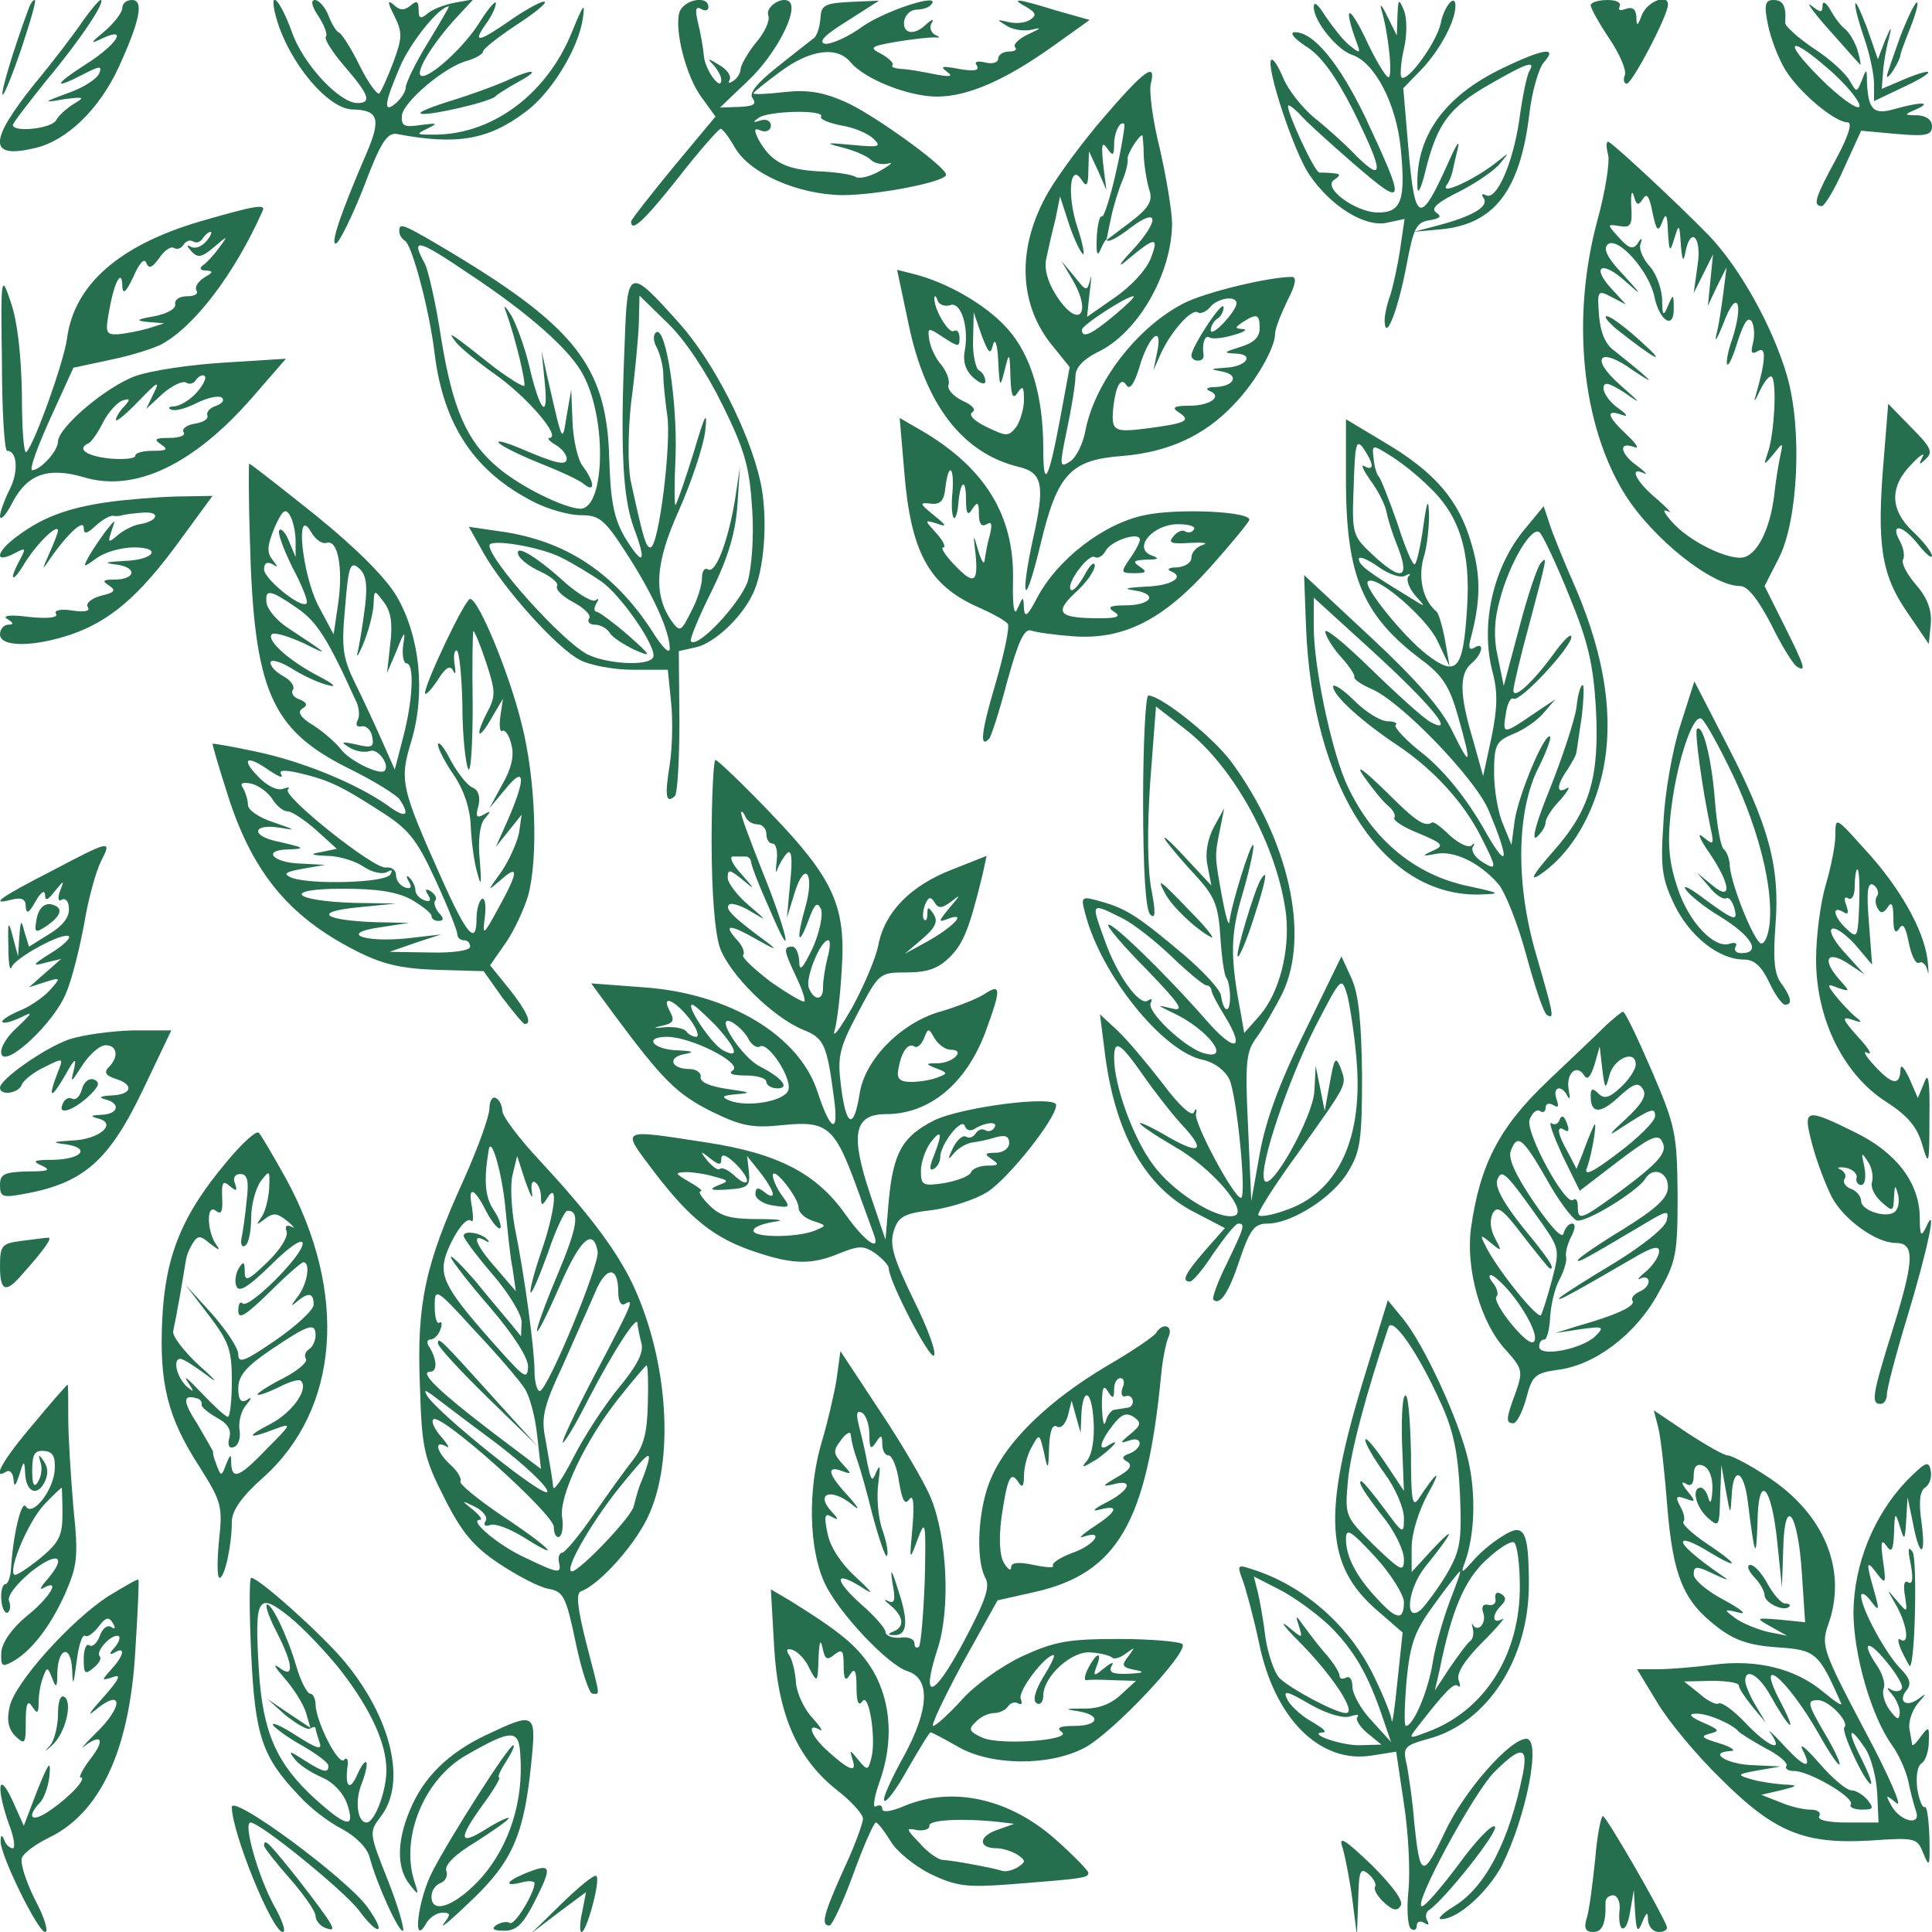 <?xml version="1.0" encoding="UTF-8"?>
<svg xmlns="http://www.w3.org/2000/svg" version="1.0" width="300pt" height="300pt" viewBox="0 0 300 300" preserveAspectRatio="xMidYMid meet">
  <g transform="translate(0,300) scale(0.1,-0.1)" fill="#256f4f" stroke="none">
    <path d="M45 2988 c-25 -67 -44 -132 -41 -135 2 -2 15 30 29 71 14 42 24 76 21 76 -3 0 -7 -6 -9 -12z"></path>
    <path d="M129 2968 c-12 -18 -46 -63 -76 -99 -71 -89 -71 -116 1 -99 49 11 100 60 130 125 33 72 40 105 21 105 -8 0 -15 -5 -15 -12 0 -7 -12 -23 -27 -36 -23 -19 -24 -21 -5 -12 42 20 24 -9 -25 -40 -50 -32 -51 -40 -3 -15 25 13 29 13 24 1 -3 -8 -24 -22 -47 -30 -41 -15 -41 -16 -7 -10 31 4 32 3 15 -7 -11 -7 -24 -18 -28 -26 -8 -13 -67 -19 -67 -7 0 3 24 34 52 69 52 62 94 125 84 125 -2 0 -15 -15 -27 -32z"></path>
    <path d="M429 2972 c20 -70 81 -142 119 -142 39 -1 44 -14 22 -66 -41 -95 -58 -145 -48 -142 5 2 25 42 43 88 26 69 36 84 51 82 94 -18 143 -9 201 35 39 29 81 97 88 144 4 27 1 23 -17 -21 -40 -99 -128 -162 -220 -159 -22 0 -22 1 -3 10 16 8 14 8 -11 5 -26 -4 -31 -2 -30 14 1 21 68 78 103 86 12 4 23 10 23 14 0 4 23 22 50 40 28 18 49 35 46 37 -2 3 -25 -9 -50 -26 -53 -37 -63 -39 -42 -9 9 12 16 27 16 33 0 5 -10 -6 -23 -26 -24 -41 -84 -95 -94 -86 -7 8 21 52 56 90 l26 28 -28 -5 c-16 -3 -35 -10 -43 -17 -11 -9 -14 -8 -14 6 0 13 -3 15 -13 6 -10 -8 -17 -7 -26 2 -10 8 -9 3 1 -17 13 -26 13 -34 -1 -72 -9 -24 -19 -46 -22 -49 -3 -3 -17 16 -30 42 -13 27 -28 50 -32 52 -5 2 -12 14 -17 27 -5 13 -15 24 -21 24 -7 0 -5 -10 6 -26 9 -14 14 -28 11 -31 -3 -3 10 -24 29 -46 38 -44 43 -57 20 -57 -28 0 -85 61 -102 111 -19 52 -37 69 -24 21z m235 -39 c-19 -31 -34 -62 -34 -69 0 -6 -7 -17 -15 -24 -20 -17 -19 -2 6 56 16 38 61 94 76 94 1 0 -14 -26 -33 -57z"></path>
    <path d="M1055 2981 c-8 -27 10 -100 35 -133 l21 -29 -65 -78 c-36 -44 -66 -82 -66 -85 0 -18 21 2 74 69 32 41 62 75 65 75 3 0 13 -13 22 -29 23 -40 97 -73 167 -74 55 0 163 21 161 32 -1 13 -115 95 -157 113 -34 15 -58 19 -94 15 -26 -3 -48 -4 -48 -2 0 2 19 17 42 34 46 34 88 40 109 14 22 -26 90 -53 134 -53 48 0 107 26 181 79 l56 40 -53 15 c-61 19 -71 19 -45 5 15 -9 16 -13 5 -20 -8 -5 -23 -6 -34 -3 -18 4 -18 4 -2 -6 9 -6 27 -9 40 -6 15 4 14 2 -6 -7 -15 -7 -24 -16 -21 -20 4 -4 0 -7 -9 -7 -9 0 -17 -5 -17 -11 0 -6 -9 -9 -20 -6 -13 3 -18 1 -13 -5 4 -8 -5 -9 -28 -5 -26 5 -30 4 -19 -4 11 -8 6 -9 -20 -4 -19 4 -43 8 -52 8 -9 1 -15 3 -12 6 2 3 -5 10 -17 17 -20 10 -18 12 22 19 24 4 51 7 59 7 10 -1 11 0 2 4 -6 3 -9 11 -6 17 5 8 2 8 -7 0 -19 -19 -38 -16 -35 5 2 9 10 17 19 17 8 0 19 3 22 7 21 21 -67 -7 -104 -32 -23 -17 -50 -29 -60 -28 -11 3 0 14 34 35 l50 32 -45 -2 c-39 -2 -45 -5 -46 -25 -1 -13 -5 -27 -10 -31 -5 -4 -31 -24 -57 -45 -33 -26 -45 -42 -38 -49 6 -9 1 -12 -21 -13 l-30 -1 45 43 c41 39 77 107 63 121 -10 10 -38 -7 -33 -21 3 -7 -5 -26 -19 -42 -13 -16 -23 -34 -24 -41 0 -6 -5 -15 -12 -19 -6 -4 -8 -3 -5 2 3 6 -4 16 -16 23 -18 11 -20 11 -9 0 6 -7 12 -17 12 -23 0 -19 -25 15 -27 37 -1 12 -5 35 -9 51 -5 21 -4 27 5 22 6 -4 11 -2 11 3 0 19 -38 12 -45 -8z m220 -162 c-3 -4 12 -10 32 -14 20 -3 42 -13 50 -21 12 -12 8 -13 -34 -9 -41 4 -43 3 -15 -4 19 -5 38 -13 44 -19 6 -6 18 -8 27 -6 9 3 4 -2 -12 -11 -15 -9 -32 -13 -38 -10 -5 4 -32 8 -59 9 -51 3 -73 15 -92 49 -8 16 -7 19 4 14 8 -3 15 1 15 8 0 7 -7 11 -16 8 -12 -4 -13 -3 -3 4 15 11 103 13 97 2z"></path>
    <path d="M2040 2989 c0 -22 36 -66 59 -74 35 -11 69 -75 76 -145 8 -81 1 -100 -35 -100 -35 0 -88 39 -68 51 10 7 10 9 -2 10 -8 1 -18 1 -21 1 -7 -1 -49 90 -49 103 0 4 8 -2 18 -12 9 -11 48 -46 86 -79 79 -68 80 -63 16 74 -40 83 -80 132 -109 132 -9 0 -3 -9 17 -22 23 -14 46 -46 73 -99 47 -95 49 -114 6 -72 -17 18 -47 45 -66 60 -18 15 -40 42 -48 61 -8 19 -16 32 -19 29 -9 -9 35 -143 59 -178 33 -49 86 -82 120 -75 l28 6 -7 -48 c-4 -26 -11 -57 -15 -70 -5 -13 -9 -31 -9 -40 1 -35 21 17 34 86 11 58 15 67 36 70 17 3 19 6 10 12 -9 6 2 16 37 33 27 14 56 34 63 44 14 17 14 17 -5 2 -32 -26 -89 -53 -79 -37 5 7 9 18 10 24 1 6 5 22 8 35 3 13 -3 4 -14 -21 -45 -101 -53 -98 -63 19 l-8 94 30 31 c27 29 51 73 51 97 0 20 -18 -1 -23 -28 -7 -30 -52 -92 -61 -83 -2 3 -1 23 4 44 5 21 5 48 0 60 -8 19 -9 18 -10 -9 l-1 -30 -15 30 c-8 17 -12 21 -9 10 11 -36 18 -105 11 -105 -4 0 -21 28 -37 63 -26 53 -33 47 -12 -10 6 -16 5 -17 -12 -3 -10 8 -26 29 -37 45 -11 18 -18 24 -18 14z"></path>
    <path d="M2470 2992 c0 -5 13 -28 29 -52 16 -24 27 -49 24 -57 -3 -7 -1 -13 3 -13 9 1 65 108 64 123 0 17 -31 5 -40 -15 -7 -19 -9 -20 -9 -4 -1 12 -6 16 -17 12 -8 -3 -12 -2 -9 4 3 6 -5 10 -19 10 -14 0 -26 -4 -26 -8z"></path>
    <path d="M2745 2963 c4 -21 16 -53 27 -71 21 -35 77 -82 97 -82 8 0 1 -22 -18 -57 -32 -59 -37 -73 -22 -73 4 0 20 26 34 58 l27 59 55 -5 c46 -4 55 -2 55 12 0 10 -9 16 -22 17 -22 0 -22 1 -3 9 27 12 7 12 -32 1 -34 -10 -42 -2 -44 42 0 21 -1 21 -8 2 -8 -19 -8 -19 -19 0 -6 11 -31 34 -56 50 -25 17 -45 35 -44 40 2 25 -3 35 -18 35 -13 0 -15 -7 -9 -37z m102 -77 c26 -24 44 -48 40 -52 -4 -4 -31 15 -60 44 -63 63 -48 69 20 8z"></path>
    <path d="M2839 2955 c25 -28 46 -52 49 -55 2 -3 1 6 -3 20 -4 14 -13 29 -20 35 -7 5 -17 19 -23 30 -7 12 -12 14 -12 6 0 -11 -3 -11 -17 0 -10 8 2 -9 26 -36z"></path>
    <path d="M2881 2994 c-1 -6 6 -31 14 -54 8 -23 15 -55 15 -70 l0 -27 44 21 c52 24 54 34 3 13 l-35 -15 2 26 c1 15 5 38 9 52 5 21 4 20 -6 -3 l-11 -29 -17 49 c-10 26 -18 43 -18 37z"></path>
    <path d="M2951 2944 c-11 -31 -21 -59 -21 -62 1 -8 21 25 21 33 0 2 7 21 15 41 8 20 13 38 11 40 -2 3 -14 -21 -26 -52z"></path>
    <path d="M2333 2894 c-90 -43 -135 -106 -132 -184 0 -14 6 -3 13 27 18 71 36 96 99 132 57 33 72 38 62 21 -4 -6 -11 -40 -16 -77 -10 -68 -36 -126 -52 -116 -6 3 -7 1 -3 -5 8 -13 -18 -28 -71 -42 l-38 -10 43 4 c83 8 123 61 137 181 4 33 14 68 22 78 23 25 0 22 -64 -9z"></path>
    <path d="M785 2874 c-16 -7 -54 -21 -83 -30 -30 -9 -52 -18 -49 -20 5 -6 111 18 117 27 3 3 19 13 35 22 37 20 22 21 -20 1z"></path>
    <path d="M1715 2819 c-33 -38 -72 -91 -87 -117 -50 -86 -47 -176 8 -241 l25 -31 -15 -81 c-18 -96 -26 -110 -26 -46 0 82 -19 146 -56 187 -33 37 -94 72 -147 85 l-24 6 18 -85 c26 -125 84 -200 171 -221 37 -9 41 -28 22 -112 -9 -41 -14 -76 -11 -79 3 -3 13 30 23 72 26 108 46 130 127 136 72 6 128 32 173 80 34 35 64 88 64 110 0 8 9 30 19 51 13 25 15 37 7 37 -36 0 -135 -24 -168 -41 -72 -37 -139 -123 -153 -200 -4 -19 -14 -40 -24 -46 -16 -10 -16 -7 -4 51 7 33 13 70 13 82 0 13 12 26 34 37 62 29 115 120 116 199 0 20 -9 73 -19 117 -11 44 -17 89 -14 101 9 35 -10 21 -72 -51z m18 -86 c-9 -40 -19 -71 -22 -69 -3 2 -7 -12 -8 -33 -1 -27 1 -31 7 -16 5 11 9 16 9 12 1 -4 17 4 36 19 45 34 46 12 3 -35 -21 -22 -23 -28 -8 -15 44 37 50 37 37 3 -7 -18 -31 -44 -56 -61 l-43 -30 4 38 c3 22 3 30 1 20 -5 -19 -6 -19 -25 5 l-20 24 16 -27 c34 -57 10 -81 -25 -25 -13 21 -18 41 -14 57 3 14 9 41 14 60 l7 35 13 -40 c7 -22 17 -44 22 -49 4 -5 1 14 -8 41 -17 52 -11 102 7 73 7 -11 10 -8 10 15 l1 30 14 -30 13 -30 -5 40 c-3 30 -2 36 6 25 9 -13 11 -12 11 6 0 19 10 38 16 31 1 -1 -4 -35 -13 -74z m43 25 c1 -18 5 -42 9 -54 5 -16 -1 -27 -30 -49 l-37 -28 7 34 c4 19 12 45 18 59 6 14 9 29 8 34 -1 6 17 36 23 36 0 0 2 -15 2 -32z m-301 -232 c17 7 30 -34 23 -71 -3 -16 1 -30 13 -41 11 -10 19 -12 19 -6 0 6 -4 14 -10 17 -5 3 -10 25 -9 48 l1 42 12 -35 c11 -29 14 -32 18 -15 3 11 7 0 8 -25 2 -42 3 -43 10 -15 7 29 8 29 9 -10 1 -30 4 -36 11 -25 8 12 10 10 10 -11 0 -14 -6 -33 -12 -42 -12 -15 -15 -15 -46 0 -19 9 -29 19 -22 23 6 4 0 11 -16 18 -14 7 -24 18 -21 25 2 6 -3 20 -11 30 -9 10 -17 27 -19 39 -3 20 -2 20 22 4 23 -15 25 -15 25 -1 0 9 -4 14 -9 11 -8 -5 -32 36 -30 52 0 4 3 2 5 -5 3 -7 12 -9 19 -7z m255 -16 c-36 -30 -50 -36 -50 -22 0 7 69 52 80 52 3 -1 -11 -14 -30 -30z m190 19 c0 -12 -39 -54 -40 -42 0 6 5 15 10 18 6 3 10 12 10 18 -1 13 -50 -62 -50 -75 0 -5 5 -8 10 -8 6 0 9 3 9 8 -3 18 2 33 9 28 5 -3 22 -1 38 4 16 4 22 9 14 9 -13 1 -13 2 0 11 22 14 26 12 26 -10 0 -14 -10 -23 -31 -29 -25 -8 -26 -9 -7 -10 32 -1 17 -21 -16 -22 -24 -2 -24 -2 -4 -6 27 -5 19 -23 -11 -24 -12 0 -16 -3 -9 -6 21 -8 2 -23 -31 -23 -24 0 -28 -3 -17 -10 20 -13 13 -17 -47 -25 -55 -7 -58 -5 -54 35 4 32 12 45 20 32 5 -8 12 1 20 27 14 49 37 69 28 25 l-6 -29 12 27 c16 34 47 69 57 63 4 -3 13 1 19 8 11 14 41 19 41 6z"></path>
    <path d="M2497 2760 c3 -11 -4 -56 -16 -100 -42 -153 -25 -321 43 -429 44 -69 135 -141 178 -141 12 0 28 -21 48 -59 16 -33 34 -62 40 -66 16 -10 12 1 -20 65 l-30 60 22 43 c30 58 37 200 13 283 -22 76 -73 168 -122 219 -53 54 -151 145 -156 145 -3 0 -3 -9 0 -20z m54 -69 c6 10 10 5 15 -21 6 -29 9 -31 15 -15 6 16 8 12 9 -15 2 -32 3 -33 10 -10 7 23 8 23 10 -10 2 -25 4 -28 7 -12 8 42 26 24 19 -20 l-6 -43 15 30 15 30 -4 -40 -4 -40 14 30 15 30 -5 -40 c-3 -22 -7 -51 -11 -65 -3 -14 2 -5 12 20 20 53 31 30 13 -26 -7 -19 -10 -37 -8 -40 3 -2 10 15 17 38 9 27 15 37 21 29 4 -7 5 -22 2 -34 -4 -15 -2 -18 8 -12 13 8 12 -15 -4 -70 -4 -11 0 -7 7 9 8 16 16 25 19 20 7 -13 3 -85 -6 -114 -8 -24 -8 -24 8 -5 15 19 15 19 10 -5 -3 -14 -7 -40 -9 -59 -6 -49 -24 -89 -46 -96 -22 -7 -87 24 -114 56 -12 14 -14 19 -5 15 8 -5 0 4 -17 19 -32 26 -45 52 -20 40 6 -3 2 2 -10 11 -27 19 -31 39 -6 30 9 -4 5 4 -10 18 -31 29 -35 41 -9 32 11 -4 9 0 -5 10 -13 9 -23 23 -23 31 0 11 8 9 33 -7 27 -19 26 -17 -7 12 -49 43 -32 61 21 22 26 -17 30 -19 13 -4 -14 12 -34 28 -44 36 -13 9 -21 28 -23 54 -3 39 -2 40 19 29 l23 -12 -23 25 c-32 35 -14 44 22 11 27 -24 27 -23 -3 10 -24 25 -32 40 -25 47 15 15 65 -41 73 -81 8 -38 31 -52 30 -17 0 22 -1 22 -9 3 -7 -17 -9 -16 -9 11 -1 16 -9 39 -19 50 -10 11 -17 26 -15 34 4 11 2 12 -4 2 -7 -10 -14 -8 -29 9 -19 21 -19 21 1 18 17 -3 20 1 18 31 -1 19 1 26 4 16 4 -15 7 -16 14 -5z"></path>
    <path d="M2510 2489 c58 -46 82 -59 40 -21 -25 23 -49 41 -55 41 -5 0 1 -8 15 -20z"></path>
    <path d="M310 2656 c-125 -37 -195 -98 -206 -182 -5 -36 -49 -160 -63 -176 -4 -4 -7 36 -7 90 -1 60 -7 114 -17 142 -15 45 -16 44 -14 -92 0 -76 4 -138 8 -138 16 0 18 -33 4 -60 -8 -16 -15 -35 -15 -42 1 -7 10 3 20 23 23 43 55 54 110 38 79 -24 170 19 261 123 l53 61 -95 -6 c-51 -3 -114 -12 -139 -21 -46 -17 -120 -80 -120 -102 0 -14 -27 -44 -40 -44 -5 0 8 36 28 80 l36 79 56 12 c30 6 66 17 80 24 51 27 114 109 158 208 5 11 -15 7 -98 -17z m10 -31 c-7 -8 -17 -12 -24 -8 -7 4 -6 1 1 -7 10 -11 16 -10 35 6 22 19 23 19 8 -1 -8 -11 -19 -23 -25 -27 -6 -5 -4 -8 5 -8 12 -1 11 -3 -3 -11 -9 -6 -15 -14 -12 -20 4 -5 -3 -9 -14 -9 -12 0 -20 -5 -19 -12 2 -7 -12 -15 -32 -19 -29 -5 -30 -7 -10 -9 l25 -2 -25 -8 c-14 -4 -35 -8 -46 -9 -20 -1 -21 2 -14 39 8 45 20 64 20 34 1 -12 6 -7 17 16 9 21 17 30 20 22 4 -10 9 -8 20 7 8 12 18 19 23 16 5 -3 11 -1 15 5 4 6 10 8 15 5 5 -3 11 -1 15 5 3 5 9 10 12 10 3 0 0 -7 -7 -15z m-15 -235 c-10 -11 -25 -20 -34 -21 -9 0 -11 -3 -5 -5 6 -3 23 2 39 10 16 8 33 12 39 9 5 -4 2 -9 -8 -13 -10 -3 -16 -10 -14 -15 2 -6 -7 -11 -20 -13 -12 -2 -20 -8 -17 -13 4 -5 -6 -9 -22 -9 -22 0 -25 -2 -13 -10 12 -8 9 -10 -12 -10 -16 0 -28 -3 -28 -8 0 -4 -18 -6 -40 -4 -36 4 -52 15 -32 24 4 2 14 16 22 32 8 16 22 31 30 34 12 4 13 2 3 -9 -7 -7 -13 -17 -13 -21 0 -4 16 9 36 30 28 29 33 32 23 12 l-12 -25 26 24 c14 12 30 20 36 17 5 -4 13 -1 16 5 4 5 10 8 13 5 3 -3 -3 -15 -13 -26z"></path>
    <path d="M620 2641 c0 -6 4 -12 9 -15 11 -7 38 -108 46 -176 14 -111 62 -183 155 -230 22 -11 54 -20 72 -20 29 0 37 -7 70 -58 41 -63 68 -122 68 -149 0 -10 -12 2 -28 28 -59 90 -134 140 -236 154 l-48 7 23 -41 c31 -55 114 -148 150 -166 15 -8 52 -15 82 -15 l54 0 5 -50 c3 -27 2 -71 -2 -97 -8 -49 -6 -62 8 -49 4 4 7 57 7 117 l-1 108 27 6 c27 6 69 44 87 81 19 36 25 119 13 175 -17 78 -73 188 -127 248 -78 87 -80 86 -84 -32 -7 -164 -3 -239 14 -286 21 -56 15 -62 -14 -15 -17 30 -22 56 -24 123 -4 144 -54 206 -264 330 -58 34 -62 35 -62 22z m111 -68 c92 -61 156 -118 175 -156 37 -70 33 -207 -5 -207 -25 1 -93 34 -129 65 -47 40 -69 89 -87 200 -8 53 -20 105 -25 115 -23 42 -13 40 71 -17z m391 -202 c35 -71 42 -97 46 -162 3 -44 -1 -91 -7 -112 -12 -34 -77 -104 -88 -93 -3 2 12 38 32 78 26 53 37 91 40 133 l4 60 -8 -53 c-11 -64 -30 -114 -42 -106 -5 3 -9 -3 -9 -14 0 -10 -7 -34 -17 -52 -15 -30 -17 -32 -29 -16 -30 42 -27 91 10 173 19 43 38 99 41 123 4 35 0 28 -18 -33 -13 -42 -26 -79 -28 -81 -2 -3 -2 32 0 76 3 83 -15 202 -30 192 -5 -3 -5 -14 1 -24 5 -10 10 -29 10 -42 0 -13 3 -41 6 -62 7 -43 -13 -206 -26 -206 -7 0 -11 13 -31 105 -4 23 -4 74 1 120 6 44 11 99 12 123 l1 43 44 -43 c27 -26 60 -76 85 -127z m-250 -237 c18 -9 46 -26 62 -37 32 -23 88 -105 80 -118 -8 -14 -72 -10 -102 5 -40 21 -152 146 -152 169 0 11 79 -2 112 -19z"></path>
    <path d="M786 2515 c15 -42 31 -110 28 -114 -2 -2 -23 11 -47 29 -67 53 -74 58 -60 40 6 -9 37 -34 67 -55 50 -37 98 -95 79 -95 -4 0 0 -5 10 -11 9 -5 17 -15 17 -21 0 -12 -17 -8 -75 17 -22 9 -35 12 -30 7 6 -6 35 -20 65 -32 30 -12 61 -26 67 -32 18 -14 16 4 -2 28 -8 10 -15 42 -16 69 l-2 50 -7 -40 c-7 -44 -6 -45 -29 55 l-10 45 5 -50 c6 -60 -8 -44 -25 30 -7 28 -19 61 -27 75 -10 16 -13 18 -8 5z"></path>
    <path d="M805 2138 c3 -7 19 -19 35 -26 17 -8 28 -18 25 -22 -3 -5 8 -16 25 -25 17 -9 28 -20 25 -25 -4 -6 1 -10 9 -10 8 0 19 -6 23 -13 4 -7 22 -18 38 -26 28 -12 27 -10 -10 23 -22 19 -44 35 -48 36 -5 0 -5 6 -1 13 4 6 4 9 -1 5 -4 -4 -25 8 -46 26 -46 42 -81 63 -74 44z"></path>
    <path d="M2925 2286 c-11 -130 -4 -178 36 -236 l34 -50 3 30 c2 21 -4 40 -22 61 -15 17 -24 35 -21 40 3 5 1 18 -5 29 -16 29 5 25 29 -6 12 -15 21 -22 21 -17 0 5 -13 22 -30 38 -36 34 -36 70 -1 105 13 14 21 18 16 10 -6 -12 -5 -13 6 -2 11 10 7 18 -23 48 l-36 37 -7 -87z"></path>
    <path d="M1404 2269 c10 -126 38 -177 113 -211 23 -10 45 -22 48 -27 3 -5 -6 -47 -19 -92 -23 -77 -25 -102 -10 -86 3 3 16 43 28 89 17 61 26 82 37 79 8 -3 37 -7 65 -9 79 -6 141 26 214 108 33 37 60 70 60 73 0 13 -112 18 -163 7 -63 -13 -135 -68 -167 -129 -14 -27 -19 -31 -20 -16 -1 20 -1 20 -10 0 -5 -13 -8 2 -7 45 2 99 -43 172 -138 229 l-38 22 7 -82z m75 -33 c-2 -19 -1 -37 2 -40 2 -3 6 7 7 21 3 37 12 42 12 7 0 -22 3 -26 10 -14 8 12 10 10 10 -8 0 -15 4 -21 12 -16 8 5 9 0 5 -17 -4 -13 -7 -31 -8 -39 -1 -8 -5 -1 -10 15 -8 28 -8 27 -4 -7 4 -44 -3 -47 -35 -13 -13 14 -20 25 -15 25 4 0 0 10 -11 22 -19 21 -19 21 1 15 16 -6 15 -3 -5 13 -22 18 -23 20 -5 18 15 -2 21 4 23 25 5 40 14 33 11 -7z m375 -58 c-3 -5 -9 -6 -14 -3 -4 3 -13 -1 -18 -8 -9 -10 -3 -12 26 -10 20 1 29 0 20 -3 -10 -3 -18 -12 -18 -20 0 -8 -10 -14 -22 -15 -13 0 -17 -3 -10 -6 23 -9 1 -23 -41 -24 -30 -2 -34 -3 -14 -6 36 -6 24 -23 -16 -23 -24 0 -28 -3 -17 -10 11 -7 6 -10 -22 -10 -64 0 -72 8 -38 40 17 15 30 34 30 42 -1 7 -8 0 -16 -15 -9 -16 -18 -26 -21 -23 -9 8 27 57 37 51 5 -3 13 2 17 10 9 16 53 30 53 17 0 -4 -7 -18 -16 -30 -14 -21 -14 -22 8 -22 18 0 20 2 8 10 -12 8 -10 10 10 11 20 0 21 2 7 7 -28 12 4 48 42 48 16 0 28 -3 25 -8z"></path>
    <path d="M2090 2247 c1 -143 27 -204 118 -272 32 -24 43 -41 56 -87 22 -78 20 -82 -9 -23 -17 35 -56 80 -127 146 l-103 96 3 -81 c10 -249 120 -418 269 -415 35 1 34 2 -17 13 -86 18 -153 76 -191 163 -23 55 -49 179 -49 239 l0 46 90 -82 c93 -85 132 -133 91 -111 -11 6 -53 44 -94 84 -41 40 -72 65 -69 55 2 -9 14 -27 25 -39 12 -13 21 -27 20 -30 -1 -4 11 -12 27 -19 45 -19 159 -137 181 -187 35 -83 31 -98 -8 -28 -26 45 -58 85 -90 112 -29 22 -49 44 -46 47 4 3 -2 6 -12 6 -11 0 -34 14 -52 32 -18 18 -33 27 -33 22 0 -14 44 -54 101 -92 55 -37 102 -88 129 -142 25 -49 25 -53 1 -38 -11 7 -17 17 -14 23 4 5 2 7 -2 2 -5 -4 -19 3 -33 15 -13 13 -25 22 -28 21 -12 -8 -26 2 -74 50 -35 34 -46 41 -32 21 12 -17 28 -37 36 -44 9 -7 14 -16 11 -20 -2 -4 15 -15 38 -24 38 -16 40 -19 22 -27 -18 -8 -17 -9 4 -5 28 6 68 -13 97 -46 11 -12 31 -63 44 -111 13 -48 27 -90 32 -93 12 -7 11 -2 -17 95 -32 110 -30 222 4 289 12 24 20 46 18 48 -8 8 -49 -90 -55 -130 l-5 -38 -13 32 c-8 18 -14 54 -14 80 0 43 3 49 29 60 16 6 38 21 48 33 l18 21 -30 -20 c-51 -35 -52 -35 -47 -4 2 17 8 28 12 25 10 -6 90 80 90 96 0 7 -13 -6 -28 -27 -33 -45 -62 -71 -62 -56 0 6 11 53 25 104 28 105 28 106 17 93 -5 -6 -20 -50 -33 -100 l-24 -90 -9 44 c-7 30 -6 58 3 90 15 57 50 116 62 104 5 -5 26 -49 46 -99 29 -70 37 -106 41 -172 6 -109 -9 -160 -67 -225 -29 -33 -37 -46 -21 -36 44 29 79 83 96 149 22 86 8 186 -39 296 -19 43 -38 90 -42 104 l-8 24 -28 -34 c-51 -60 -71 -151 -51 -225 8 -30 7 -56 -2 -100 l-13 -60 -16 57 c-21 70 -21 102 -2 118 17 14 21 35 4 24 -7 -4 -9 0 -6 12 16 59 17 99 2 149 -19 68 -57 112 -135 158 l-60 36 0 -102z m40 30 c0 -4 -5 -5 -11 -1 -7 4 -2 -6 9 -22 12 -16 23 -38 25 -49 2 -11 9 -33 15 -48 23 -56 10 -62 -37 -18 -31 29 -32 32 -29 106 2 66 4 74 15 59 7 -10 13 -22 13 -27z m87 -31 c49 -45 67 -101 61 -191 -6 -96 -16 -107 -63 -71 -36 28 -99 106 -91 113 12 12 91 -56 108 -92 l19 -40 -7 40 c-4 22 -10 42 -13 45 -21 17 -29 51 -21 82 6 18 9 49 9 68 -1 28 -3 24 -9 -18 -4 -29 -10 -56 -13 -58 -3 -3 -15 25 -27 63 -13 37 -26 70 -29 73 -3 3 -7 15 -8 28 -3 22 -2 22 25 5 15 -9 42 -30 59 -47z m-35 -140 c7 4 10 3 5 -1 -4 -5 1 -18 10 -29 18 -20 18 -20 -9 -3 -66 40 -78 50 -78 59 0 5 13 0 30 -12 17 -12 35 -18 42 -14z"></path>
    <path d="M388 2163 c6 -234 32 -295 151 -355 41 -20 78 -43 82 -50 17 -26 8 -29 -20 -8 -49 34 -132 68 -204 83 -37 8 -67 13 -67 12 0 -2 9 -34 21 -71 38 -125 95 -196 201 -250 41 -21 69 -28 126 -30 l73 -2 29 -41 c17 -22 32 -41 35 -41 12 0 3 20 -24 54 l-30 37 25 36 c13 19 28 52 34 72 16 58 12 181 -10 267 -19 78 -67 194 -80 194 -8 0 -70 -131 -70 -146 0 -5 9 4 19 19 13 21 20 25 25 15 3 -7 4 -3 2 10 -2 12 -1 22 3 22 4 0 8 -38 9 -85 0 -47 5 -91 9 -99 4 -8 7 37 7 100 -1 63 0 114 1 114 2 0 11 -22 20 -49 15 -46 15 -52 0 -80 -19 -38 -11 -41 10 -3 l16 27 -4 -27 c-2 -15 -1 -25 3 -23 4 3 11 -7 14 -21 5 -17 0 -38 -14 -62 l-20 -37 25 30 c30 37 32 18 5 -45 l-20 -45 20 25 20 25 -4 -28 c-3 -15 -15 -42 -27 -60 -23 -32 -23 -32 -1 -13 28 25 27 12 -4 -44 -24 -44 -25 -44 -21 -13 2 18 0 30 -5 27 -4 -3 -8 -16 -8 -30 0 -43 -15 -26 -53 59 -65 145 -67 155 -48 217 22 75 13 162 -23 224 -17 29 -63 75 -126 126 -55 44 -101 80 -103 80 -1 0 -1 -53 1 -117z m71 -3 l0 -25 -10 24 c-5 13 -12 21 -15 18 -4 -3 6 -29 20 -58 15 -28 25 -53 22 -56 -8 -9 -66 38 -66 53 0 10 5 12 13 8 9 -6 9 -5 0 7 -9 11 -8 22 3 49 12 27 17 32 24 20 5 -8 9 -26 9 -40z m48 -3 c18 6 26 -40 18 -95 l-7 -47 -24 45 c-25 49 -36 157 -11 114 7 -12 17 -19 24 -17z m60 -97 c-3 -25 -8 -56 -11 -70 -4 -14 0 -9 8 10 8 19 15 46 16 60 1 25 1 25 16 5 11 -14 14 -33 10 -65 l-5 -45 15 35 c12 31 14 32 10 8 -2 -16 1 -28 5 -28 13 0 10 -58 -5 -115 l-13 -50 -20 45 c-11 25 -30 66 -42 90 -19 39 -21 55 -15 118 5 63 8 71 21 60 11 -9 14 -25 10 -58z m-106 -4 c31 -21 48 -48 91 -143 6 -11 7 -26 3 -32 -3 -7 -1 -10 6 -9 7 2 15 -5 17 -16 3 -16 0 -18 -25 -12 -23 5 -25 4 -10 -5 10 -6 24 -8 32 -5 12 4 31 -22 22 -31 -8 -7 -55 16 -68 34 -8 10 -27 27 -43 37 -20 12 -25 21 -16 26 8 5 7 9 -5 14 -9 3 -14 10 -10 15 3 6 -4 15 -15 21 -11 6 -20 15 -20 21 0 6 15 2 33 -9 17 -11 43 -23 57 -26 14 -4 8 2 -15 14 -45 23 -82 56 -73 65 3 4 26 -3 50 -14 42 -21 39 -18 -25 24 -17 11 -31 28 -33 38 -3 23 5 22 47 -7z m-42 -253 c14 -9 21 -12 18 -6 -5 7 3 8 26 3 47 -11 66 -20 125 -58 46 -29 58 -43 88 -108 19 -41 34 -79 34 -84 0 -6 5 -10 10 -10 6 0 10 -4 10 -10 0 -6 -27 -10 -62 -9 l-63 1 40 14 40 13 -52 -6 c-69 -7 -107 8 -43 17 l45 7 -52 1 c-81 3 -98 16 -28 23 l60 6 -65 1 c-97 3 -113 22 -18 22 55 0 85 -5 107 -17 17 -10 31 -21 31 -25 0 -5 5 -8 11 -8 8 0 9 4 0 13 -6 8 -8 16 -5 19 3 3 0 9 -7 14 -8 5 -10 3 -4 -6 5 -8 3 -11 -6 -8 -8 3 -14 10 -14 16 0 5 -4 14 -9 19 -5 5 -6 2 -1 -6 5 -9 3 -12 -6 -9 -8 3 -14 11 -14 19 0 8 -7 13 -16 12 -18 -3 -161 111 -152 121 4 4 1 4 -8 1 -9 -3 -25 5 -39 20 -27 28 -16 33 19 8z m4 -44 c7 -11 17 -19 24 -19 6 0 26 -13 44 -29 l32 -29 -24 -5 c-19 -3 -17 -5 9 -6 18 0 44 -8 57 -17 13 -9 30 -12 36 -8 8 4 9 3 5 -4 -8 -13 -123 -16 -153 -5 -14 6 -11 9 17 14 l35 6 -37 2 c-44 1 -62 21 -21 22 30 1 26 3 -19 13 -39 9 -35 27 5 21 28 -5 27 -4 -8 8 -22 7 -40 19 -40 27 0 8 -4 20 -8 27 -5 7 0 9 14 6 11 -3 26 -14 32 -24z"></path>
    <path d="M165 2220 c-60 -9 -98 -23 -136 -51 -34 -24 -40 -45 -8 -29 19 10 20 10 10 -9 -18 -33 -12 -38 7 -6 19 31 52 63 52 51 0 -4 -7 -21 -15 -39 -8 -18 -10 -23 -3 -13 28 42 57 71 58 57 0 -11 4 -11 19 3 10 9 22 16 27 15 5 -1 11 0 14 1 3 1 17 3 32 4 28 2 24 -13 -5 -18 -8 -1 -23 -8 -33 -16 -16 -14 -17 -13 -11 5 7 20 7 20 -9 0 -8 -11 -20 -28 -26 -39 -10 -18 -9 -18 13 -2 13 9 38 16 57 16 45 0 31 -20 -16 -21 -31 -2 -32 -3 -9 -6 31 -5 27 -23 -6 -23 -17 0 -19 -2 -8 -9 12 -8 9 -11 -12 -16 -15 -4 -24 -12 -21 -17 5 -7 -4 -9 -24 -6 -18 3 -29 0 -25 -5 4 -6 -12 -8 -42 -5 -29 4 -42 2 -34 -3 10 -6 11 -9 2 -9 -7 0 -13 -7 -13 -15 0 -20 52 -20 111 0 60 21 105 59 167 144 l52 71 -58 -1 c-31 -1 -79 -5 -107 -9z"></path>
    <path d="M2448 1902 c-3 -21 -22 -78 -41 -126 -20 -49 -30 -82 -21 -76 8 7 14 17 14 23 0 6 10 22 23 35 12 14 16 22 10 18 -17 -10 -16 5 1 29 7 11 14 23 14 28 1 4 4 28 8 53 3 25 4 47 2 50 -3 2 -8 -13 -10 -34z"></path>
    <path d="M2609 1873 c-12 -37 -24 -105 -26 -150 -5 -71 -2 -88 17 -128 24 -49 69 -85 108 -85 16 0 27 -10 39 -35 9 -19 20 -35 25 -35 12 0 9 12 -6 33 -11 14 -13 38 -9 91 7 90 -10 154 -77 283 l-49 95 -22 -69z m83 -79 c40 -86 61 -172 56 -227 -2 -18 -7 -32 -13 -32 -10 0 -46 88 -49 120 0 11 -5 23 -9 26 -5 3 -11 37 -14 75 -5 66 -19 121 -28 112 -4 -4 8 -91 21 -153 6 -27 5 -28 -11 -15 -10 9 -7 -1 9 -24 34 -50 36 -77 4 -50 l-23 19 19 -22 c10 -13 22 -20 26 -18 4 3 10 -4 13 -15 6 -22 1 -21 -53 19 -19 14 -29 18 -21 8 7 -9 30 -27 50 -39 51 -31 67 -58 35 -58 -8 0 -12 4 -9 10 3 5 0 7 -8 5 -24 -10 -65 33 -82 86 -13 38 -16 68 -11 114 8 76 34 157 48 149 6 -4 28 -44 50 -90z"></path>
    <path d="M1775 1756 c0 -108 4 -169 11 -176 8 -8 9 2 2 38 -6 30 -7 94 -2 167 l9 118 45 -35 c76 -58 144 -183 157 -288 6 -56 -10 -121 -41 -157 l-24 -27 -5 29 c-17 89 -17 123 3 189 11 38 18 71 16 74 -4 4 -35 -96 -37 -120 -1 -7 -6 10 -11 37 -12 66 -12 65 -4 105 l7 35 -16 -29 c-10 -19 -14 -41 -10 -60 l6 -31 -42 45 c-23 25 -36 36 -29 25 8 -11 29 -36 48 -56 28 -31 34 -45 37 -94 2 -31 6 -59 9 -63 3 -3 6 -17 6 -30 0 -27 -10 -25 -14 2 -1 9 -27 37 -56 62 -70 59 -90 73 -130 84 -31 9 -32 8 -25 -18 24 -95 121 -216 184 -228 17 -4 33 -16 40 -30 12 -27 27 -184 18 -184 -11 0 -72 114 -70 130 2 9 0 10 -3 3 -3 -8 -23 10 -49 45 -24 31 -55 68 -70 82 l-27 25 7 -55 c15 -128 63 -214 141 -253 l46 -24 -31 -35 c-31 -36 -37 -48 -23 -48 4 0 21 20 37 45 17 24 33 45 38 45 11 0 9 -6 -18 -62 -14 -28 -23 -53 -21 -56 10 -10 24 10 41 62 16 47 23 56 43 56 37 0 101 40 125 80 19 31 22 48 22 150 -1 82 -5 125 -16 150 l-16 35 -57 -117 c-40 -81 -61 -139 -70 -190 l-13 -73 -5 115 c-5 102 -3 118 14 140 10 14 28 45 40 69 42 90 9 237 -80 358 -28 38 -109 103 -129 103 -4 0 -8 -74 -8 -164z m-32 -182 c18 -9 52 -36 77 -60 25 -24 48 -43 53 -44 4 0 7 -3 8 -7 0 -5 10 -23 21 -41 33 -54 15 -57 -30 -5 -64 73 -146 152 -151 147 -3 -2 24 -34 60 -70 52 -54 59 -65 39 -60 -25 6 -25 6 2 -7 55 -26 92 -76 46 -62 -31 10 -89 66 -81 78 3 6 1 7 -5 3 -13 -8 -48 40 -67 95 -21 58 -22 58 28 33z m363 -215 c12 -126 -28 -212 -112 -239 -19 -7 -38 -10 -40 -7 -3 2 24 45 59 93 82 115 78 108 69 135 -8 20 -10 17 -17 -22 l-8 -44 -7 35 -7 35 -2 -38 c-1 -40 -70 -163 -78 -139 -8 21 36 151 79 237 41 79 41 79 50 50 4 -16 11 -60 14 -96z m-330 -30 c16 -23 41 -55 56 -72 41 -43 34 -52 -17 -23 -25 15 -45 24 -45 22 0 -3 24 -19 53 -36 59 -33 118 -103 93 -108 -27 -6 -96 38 -126 80 -31 42 -60 123 -60 165 0 30 9 25 46 -28z"></path>
    <path d="M680 1844 c0 -6 11 -28 25 -48 16 -24 25 -52 26 -79 1 -23 5 -55 10 -72 6 -23 7 -19 4 19 -3 31 0 55 7 64 11 13 11 14 -1 7 -11 -6 -13 -3 -8 14 3 14 0 24 -9 28 -8 3 -23 22 -34 42 -10 20 -19 31 -20 25z"></path>
    <path d="M1105 1692 c0 -77 5 -141 13 -164 15 -41 81 -107 129 -127 33 -13 37 -23 48 -106 8 -57 -5 -53 -25 8 -28 89 -138 155 -272 164 l-80 6 36 -49 c75 -101 97 -123 151 -150 47 -23 64 -26 111 -21 68 7 80 -3 113 -93 13 -36 26 -71 28 -77 11 -29 -15 -10 -44 31 -45 64 -105 95 -216 112 -137 21 -133 23 -81 -46 55 -72 93 -103 157 -124 59 -20 88 -20 131 -2 30 12 37 12 55 0 12 -9 21 -19 21 -23 0 -20 63 -141 70 -136 5 3 -9 42 -31 86 -32 66 -38 86 -31 108 7 22 16 27 60 32 28 4 66 16 85 28 32 20 107 114 107 135 0 16 -148 -3 -190 -24 -49 -25 -63 -50 -70 -125 l-5 -60 -24 71 c-31 93 -25 124 25 124 67 0 124 47 154 127 25 68 25 77 -2 59 -13 -8 -42 -19 -65 -26 -61 -16 -119 -73 -128 -127 -9 -58 -21 -54 -29 10 -6 46 -3 59 26 114 33 62 33 63 76 63 32 0 49 6 67 24 21 21 30 43 51 129 l6 28 -53 -21 c-65 -25 -105 -66 -115 -117 -4 -21 -23 -65 -41 -98 -19 -33 -31 -49 -27 -35 4 14 9 56 11 94 7 99 -13 142 -110 243 -44 46 -83 83 -86 83 -3 0 -6 -57 -6 -128z m71 28 c8 0 14 -7 14 -15 0 -8 4 -15 10 -15 5 0 8 -12 6 -27 -2 -16 -1 -21 1 -13 3 8 10 20 15 25 7 7 9 -7 5 -45 l-5 -55 12 39 c16 51 31 30 17 -21 -15 -52 -12 -66 4 -23 10 27 14 31 20 18 3 -9 -2 -35 -13 -60 -16 -33 -21 -38 -21 -20 -1 12 -5 22 -11 22 -14 0 -13 -6 6 -46 9 -19 15 -36 13 -39 -2 -2 -26 12 -53 31 -26 20 -45 38 -42 41 3 4 -1 15 -11 25 -21 24 -9 23 36 -3 25 -14 29 -15 12 -2 -52 38 -66 52 -59 58 3 4 19 -1 35 -11 25 -15 24 -14 -4 10 -18 15 -33 35 -33 43 0 14 3 13 23 -3 20 -17 20 -16 -2 9 -14 15 -19 27 -13 27 7 0 15 0 20 0 4 0 7 -3 8 -7 1 -8 9 -30 37 -93 31 -70 16 -10 -18 74 -19 48 -35 90 -34 94 0 4 3 1 6 -5 2 -7 11 -13 19 -13z m301 -120 c15 12 15 11 -2 -9 -19 -23 -19 -24 -1 -17 29 10 4 -15 -36 -37 l-33 -18 27 23 c20 17 25 27 18 38 -8 12 -10 13 -10 1 0 -8 -2 -12 -5 -9 -3 3 -2 13 1 22 5 13 9 15 15 5 6 -10 11 -10 26 1z m-192 -87 c-4 -16 -7 -36 -7 -45 1 -22 -14 -23 -22 -2 -6 15 18 74 30 74 4 0 3 -12 -1 -27z m-212 -98 c10 -14 13 -25 8 -25 -5 0 -12 4 -15 8 -3 5 -18 8 -33 7 -18 -2 -20 -1 -6 2 19 4 21 8 13 23 -15 28 10 16 33 -15z m38 -7 c33 -36 38 -53 12 -39 -18 9 -59 71 -48 71 3 0 19 -15 36 -32z m50 -19 c5 -11 14 -17 19 -14 13 8 51 -51 44 -68 -6 -17 -63 -27 -91 -16 -14 6 -12 8 12 10 23 2 20 3 -15 8 -28 4 -44 11 -42 19 1 6 -7 12 -17 12 -29 0 -35 18 -9 23 17 3 15 5 -9 6 -39 1 -55 21 -17 21 37 0 118 -41 102 -52 -8 -5 -1 -8 20 -8 17 0 32 -4 32 -10 0 -5 8 -10 17 -10 20 0 8 16 -27 34 -28 14 -70 79 -46 70 9 -4 21 -15 27 -25z m315 -19 c24 0 5 -20 -19 -21 -20 0 -21 -1 -3 -8 18 -7 18 -8 2 -14 -10 -4 -28 -7 -41 -7 -18 0 -23 5 -20 20 5 28 15 41 25 35 4 -3 11 3 15 13 6 16 7 16 16 0 6 -10 17 -18 25 -18z m37 -123 c18 11 38 12 31 2 -3 -5 -9 -7 -14 -4 -5 3 -11 1 -15 -5 -4 -6 -10 -8 -15 -5 -5 3 -14 -5 -20 -17 -9 -19 -9 -21 2 -8 7 8 20 15 28 16 8 1 24 4 36 8 15 4 21 2 21 -9 0 -8 -9 -15 -21 -15 -17 0 -18 -2 -6 -10 12 -8 11 -10 -7 -10 -12 0 -23 -5 -25 -10 -2 -6 -20 -13 -41 -17 -34 -5 -37 -4 -37 19 0 13 7 33 15 44 17 22 19 15 5 -21 -7 -17 -7 -24 0 -20 6 3 10 12 10 18 0 20 33 62 38 49 2 -7 9 -9 15 -5z m-393 -47 c0 9 7 7 20 -5 11 -10 20 -23 20 -28 0 -6 -8 -3 -18 6 -10 10 -21 15 -24 12 -3 -3 -11 3 -19 12 -13 16 -12 17 4 4 13 -10 17 -11 17 -1z m80 -54 c0 -5 -6 -3 -13 3 -10 8 -14 7 -14 -3 0 -8 13 -16 28 -18 26 -4 27 -3 13 16 -8 11 -14 25 -14 31 1 15 40 -35 40 -50 0 -8 10 -17 23 -21 21 -7 21 -7 2 -15 -28 -11 -95 -11 -95 0 0 6 15 11 33 14 17 2 7 4 -24 4 -44 0 -60 4 -77 21 -12 12 -19 22 -14 22 4 1 -4 7 -18 15 -22 13 -23 14 -5 15 11 0 31 -3 44 -7 23 -6 24 -7 5 -14 -14 -6 -10 -8 16 -6 31 2 35 5 33 27 l-3 25 20 -25 c11 -14 20 -29 20 -34z"></path>
    <path d="M2850 1703 c0 -15 -7 -50 -15 -77 -8 -27 -15 -79 -15 -116 0 -93 43 -179 109 -221 34 -22 48 -39 56 -67 10 -34 11 -31 11 42 1 59 -2 73 -8 55 l-10 -24 -13 30 c-9 19 -14 24 -14 13 -1 -25 -14 -22 -42 9 -13 14 -17 23 -9 18 8 -4 2 7 -15 25 -24 27 -26 32 -10 27 17 -6 18 -5 5 5 -8 7 -22 22 -30 32 -14 18 -13 19 4 12 19 -6 19 -6 3 12 -28 31 -21 47 11 27 l27 -18 -29 32 c-16 17 -26 34 -22 38 4 5 20 -6 36 -23 l27 -32 -5 66 c-4 48 -2 63 7 58 6 -4 9 -12 6 -17 -4 -5 -3 -14 1 -20 4 -8 9 -7 15 2 6 10 9 5 9 -16 0 -21 3 -26 9 -17 6 10 10 3 15 -22 4 -20 11 -34 16 -31 5 3 11 -3 13 -12 2 -10 2 -2 0 17 -6 47 -44 114 -99 173 -44 49 -44 49 -44 20z m37 -107 c-2 -52 -3 -54 -19 -39 -20 18 -25 38 -6 27 8 -5 9 -2 5 10 -4 10 -3 15 3 11 6 -3 10 5 10 19 0 14 2 26 4 26 3 0 4 -24 3 -54z"></path>
    <path d="M81 1648 c-82 -42 -98 -54 -63 -45 16 4 22 1 22 -11 1 -12 5 -10 15 8 8 14 14 19 15 11 0 -11 4 -9 15 5 15 18 15 18 8 0 -4 -11 -2 -17 3 -13 6 3 11 -3 11 -14 1 -13 -10 -27 -30 -39 l-32 -20 -7 23 c-5 20 -6 19 -8 -8 l-2 -30 -8 30 c-7 27 -8 25 -7 -15 0 -24 2 -39 5 -32 4 14 81 56 89 48 3 -3 -10 -15 -28 -26 -29 -18 -30 -21 -9 -15 l25 6 -25 -22 -25 -22 25 8 c25 8 25 7 7 -13 -10 -11 -32 -26 -48 -32 -16 -7 -28 -15 -25 -17 2 -3 15 1 28 7 20 10 19 8 -5 -15 -16 -14 -27 -32 -25 -41 5 -24 83 48 101 95 9 21 21 70 28 108 6 37 18 80 26 96 17 33 15 33 -76 -15z"></path>
    <path d="M1957 1633 c-10 -18 -39 -115 -35 -118 2 -3 14 25 25 60 19 58 23 80 10 58z"></path>
    <path d="M1809 1613 c10 -20 48 -56 71 -68 8 -5 -5 13 -30 38 -49 51 -55 56 -41 30z"></path>
    <path d="M57 1574 c-4 -22 -3 -24 15 -12 25 17 27 30 6 34 -10 1 -18 -7 -21 -22z"></path>
    <path d="M2495 1409 c-11 -11 -52 -50 -91 -87 -76 -72 -106 -130 -120 -230 -8 -63 15 -146 54 -188 26 -29 27 -33 16 -65 -16 -43 -16 -49 -4 -49 5 0 14 17 20 39 9 35 14 39 49 44 58 7 122 56 156 119 28 49 30 61 30 153 -1 94 -3 106 -40 192 -22 51 -42 93 -45 92 -3 -1 -14 -10 -25 -20z m4 -79 c7 27 41 41 41 17 0 -7 -10 -23 -23 -35 -18 -17 -26 -19 -35 -10 -9 9 -12 8 -12 -4 0 -28 15 -28 44 -1 23 21 30 23 37 12 7 -10 -2 -24 -28 -48 -21 -19 -27 -26 -13 -17 55 36 60 37 60 23 0 -8 -26 -34 -57 -57 -39 -30 -54 -37 -49 -24 9 24 18 84 10 64 -4 -8 -11 -26 -16 -40 l-10 -25 -13 25 c-17 30 -19 44 -5 35 6 -4 7 1 3 11 -4 11 -8 13 -11 6 -2 -7 -8 -10 -13 -6 -5 3 3 -19 17 -50 l27 -55 60 46 c46 35 61 43 67 32 11 -17 -1 -32 -67 -81 -59 -43 -63 -44 -63 -21 0 9 -3 13 -7 10 -11 -12 -74 103 -68 124 4 11 11 17 16 14 5 -4 9 -1 9 5 0 6 5 8 12 4 8 -5 9 -2 5 9 -7 20 8 23 17 5 4 -7 4 -3 2 9 -5 26 12 42 24 23 5 -8 10 -2 16 17 l8 28 4 -35 c4 -32 5 -33 11 -10z m-98 -160 c18 -33 40 -62 47 -65 13 -5 95 45 107 65 12 19 35 10 35 -13 0 -17 -17 -33 -70 -66 -38 -23 -70 -45 -70 -48 0 -4 10 1 104 57 35 21 38 21 34 5 -2 -11 -37 -39 -81 -66 -42 -25 -81 -50 -85 -54 -7 -8 17 5 110 59 35 21 46 23 44 11 -1 -8 -11 -22 -22 -31 -10 -8 -13 -13 -6 -9 6 3 12 1 12 -5 0 -6 -7 -13 -15 -16 -8 -4 -13 -10 -10 -14 5 -8 -25 -22 -85 -39 l-35 -11 39 6 c36 5 38 4 23 -11 -21 -20 -87 -33 -87 -16 0 6 3 11 8 11 4 0 8 15 9 34 1 19 7 45 14 58 7 13 12 29 11 35 -2 7 2 22 8 33 6 12 7 20 1 20 -5 0 -11 -7 -13 -15 -2 -10 -20 10 -46 48 -28 41 -41 69 -36 80 10 27 18 21 55 -43z m-5 -72 c25 -36 26 -40 14 -85 -7 -27 -15 -51 -17 -55 -4 -8 -63 64 -84 103 -12 23 -11 23 6 9 17 -14 18 -14 6 8 -7 14 -8 28 -3 38 7 13 16 6 47 -35 22 -28 40 -51 42 -51 8 0 -1 14 -43 65 -30 38 -43 62 -39 73 7 18 13 12 71 -70z m-55 -100 c30 -35 50 -76 40 -82 -10 -7 -66 63 -57 71 3 3 1 12 -5 20 -6 7 -8 13 -4 13 4 0 15 -10 26 -22z"></path>
    <path d="M107 1386 c-39 -14 -107 -62 -107 -75 0 -13 29 -9 34 5 2 6 18 19 35 27 30 15 30 15 20 -10 -15 -39 -10 -41 12 -3 15 27 18 29 14 10 -6 -23 -5 -22 13 6 11 17 27 31 36 31 18 0 21 -18 5 -34 -8 -8 -5 -13 10 -18 30 -9 26 -25 -6 -26 -17 -1 -21 -3 -10 -6 25 -6 21 -23 -5 -24 -18 -1 -19 -2 -5 -6 30 -8 0 -33 -42 -34 -30 -2 -32 -3 -8 -6 38 -6 24 -23 -21 -24 -30 0 -33 -2 -17 -9 15 -7 10 -9 -22 -9 -36 -1 -43 -4 -43 -21 0 -19 4 -20 37 -14 94 17 133 52 187 166 l42 88 -60 0 c-34 -1 -78 -7 -99 -14z"></path>
    <path d="M127 1308 c-3 -11 -10 -17 -15 -14 -6 3 -12 -1 -15 -9 -8 -18 19 -9 44 16 14 14 14 19 4 23 -7 2 -15 -4 -18 -16z"></path>
    <path d="M760 1279 c0 -12 -18 -62 -40 -111 -60 -132 -73 -192 -68 -319 3 -98 6 -112 38 -175 27 -54 46 -76 85 -102 27 -18 61 -36 76 -39 24 -4 28 -12 43 -84 9 -43 21 -79 26 -79 12 0 13 -9 -10 80 -13 52 -16 76 -8 79 29 10 88 76 107 122 40 92 26 250 -31 364 -26 50 -65 102 -140 183 -32 34 -58 69 -58 77 0 7 -4 17 -10 20 -5 3 -10 -4 -10 -16z m25 -157 c3 -31 7 -73 11 -92 l5 -35 -30 35 c-32 36 -40 56 -18 44 6 -4 8 -3 4 1 -10 11 -37 15 -37 6 0 -4 20 -31 45 -60 25 -29 45 -62 45 -74 l-1 -22 -17 21 c-9 11 -34 40 -54 65 -21 24 -38 41 -38 37 0 -4 27 -39 60 -77 37 -43 60 -79 60 -93 -1 -20 -5 -18 -41 22 -88 98 -98 117 -86 153 13 34 32 59 39 51 3 -3 3 7 1 21 -7 34 3 32 22 -6 9 -17 19 -29 22 -26 2 3 -2 16 -11 29 -13 20 -15 46 -7 93 4 22 21 -38 26 -93z m41 26 c-2 12 0 20 5 16 5 -3 9 -13 9 -22 0 -15 2 -15 10 -2 17 27 12 -22 -10 -85 -11 -32 -18 -60 -16 -62 2 -2 14 26 27 62 12 36 26 65 30 65 20 0 16 -25 -16 -101 -19 -45 -33 -84 -31 -86 2 -2 18 31 36 72 31 71 51 89 58 52 4 -19 -78 -217 -90 -217 -4 0 -8 14 -8 31 0 33 -15 146 -31 225 -5 29 -7 65 -3 80 l7 29 13 -40 c8 -22 12 -30 10 -17z m134 -154 c0 -14 4 -22 10 -19 16 10 12 1 -46 -109 -31 -59 -53 -106 -50 -106 3 0 21 30 40 68 39 75 76 132 76 117 0 -5 3 -19 6 -31 4 -14 -7 -35 -36 -70 -22 -27 -54 -76 -70 -108 -17 -33 -31 -53 -31 -45 -2 17 -3 23 -12 74 -7 34 -3 51 27 115 18 41 41 92 50 113 17 41 36 42 36 1z m-146 -149 c8 -11 17 -44 20 -73 l6 -53 -78 59 c-81 62 -112 92 -94 92 11 0 11 18 -1 38 -5 6 -4 12 1 12 6 0 13 7 16 16 3 8 2 13 -2 10 -4 -2 -7 9 -7 26 0 29 2 28 63 -39 35 -37 69 -77 76 -88z m192 -24 c-1 -45 -6 -66 -23 -88 -12 -15 -40 -54 -62 -86 -22 -32 -44 -58 -48 -58 -4 0 -7 -7 -5 -15 4 -18 0 -18 -52 7 -42 19 -89 59 -71 59 5 0 0 7 -11 16 -18 14 -18 15 4 4 12 -6 20 -16 16 -22 -4 -6 -1 -9 7 -6 8 3 31 -6 52 -19 65 -41 40 -15 -33 33 -38 26 -68 50 -65 54 2 4 -4 15 -15 25 -22 20 -27 40 -7 29 6 -4 3 2 -7 14 -11 12 -17 25 -13 28 11 11 187 -147 187 -167 0 -11 4 -18 9 -15 4 3 6 16 4 29 -6 32 36 121 88 186 22 28 42 51 43 51 2 0 3 -27 2 -59z m-238 -60 c45 -34 82 -69 82 -77 0 -15 -170 121 -187 149 -5 9 -3 9 8 1 8 -6 51 -39 97 -73z m238 -33 c-2 -7 -7 -22 -12 -33 -4 -11 -8 -26 -10 -34 -3 -16 -84 -101 -96 -101 -13 0 27 71 72 128 43 53 52 62 46 40z"></path>
    <path d="M680 914 c0 -5 35 -43 77 -84 l77 -75 -59 65 c-92 102 -95 105 -95 94z"></path>
    <path d="M2814 1223 c7 -27 21 -63 30 -81 18 -35 69 -72 99 -72 30 0 30 -24 -2 -128 -34 -108 -36 -122 -21 -122 6 0 10 7 10 15 0 9 14 62 31 118 32 105 48 182 30 142 -8 -17 -10 -14 -10 16 -1 53 -37 100 -101 131 -77 38 -81 37 -66 -19z m93 -58 c-3 -7 3 -21 14 -31 18 -16 19 -16 20 7 1 19 2 20 6 5 3 -10 1 -22 -4 -27 -12 -12 -53 1 -53 16 0 7 -7 16 -16 19 -8 3 -13 10 -10 15 4 5 0 12 -6 15 -7 3 -4 4 7 3 11 -2 19 -9 18 -15 -2 -7 2 -12 7 -12 6 0 8 12 5 28 -5 23 -5 24 5 9 7 -10 9 -24 7 -32z"></path>
    <path d="M352 1196 c-69 -82 -95 -145 -100 -243 -5 -101 8 -154 58 -231 34 -54 36 -61 30 -115 -3 -31 -3 -57 1 -57 8 0 19 51 19 87 0 17 15 39 49 69 118 106 132 286 35 464 -20 36 -39 68 -42 71 -4 4 -26 -16 -50 -45z m31 -60 c-2 -23 -6 -49 -8 -59 -2 -9 1 -15 6 -11 5 3 9 22 9 43 0 20 7 46 15 57 14 18 14 17 13 -11 -1 -16 -6 -37 -12 -45 -9 -13 -8 -13 5 -3 13 10 19 10 35 -3 10 -8 13 -13 7 -9 -8 4 -11 1 -8 -7 3 -8 -10 -29 -30 -48 -30 -29 -35 -31 -35 -14 0 15 -2 16 -9 5 -5 -8 -7 -21 -4 -28 4 -11 19 -1 54 33 29 29 49 42 49 33 0 -19 -84 -102 -93 -93 -4 4 -7 -1 -7 -11 0 -15 11 -8 48 28 26 26 50 47 53 47 12 0 6 -36 -10 -55 -9 -12 -10 -15 -1 -7 19 16 27 15 27 -4 0 -8 -27 -33 -59 -55 -48 -33 -58 -37 -58 -22 0 10 -19 38 -41 63 l-41 45 36 -47 c31 -41 36 -53 36 -102 0 -31 -3 -56 -6 -56 -4 0 -22 17 -42 38 -19 20 -28 28 -21 17 11 -17 11 -18 -1 -8 -16 15 -22 43 -10 43 5 0 23 -12 42 -26 18 -14 13 -7 -12 15 -25 23 -43 47 -41 54 1 7 5 23 7 37 3 14 6 34 8 45 2 11 4 25 5 30 1 6 5 16 10 24 8 13 12 13 27 0 16 -12 17 -12 8 1 -13 22 -13 61 1 50 9 -7 11 -1 10 20 -1 24 1 28 12 18 10 -8 12 -8 8 4 -4 9 0 15 8 15 11 0 14 -10 10 -41z m107 -210 c0 -8 -5 -18 -10 -21 -6 -4 -8 -10 -5 -15 3 -5 -12 -18 -35 -30 -22 -11 -40 -23 -40 -25 0 -3 14 2 31 10 17 9 33 14 36 11 13 -12 -12 -48 -45 -66 -41 -21 -39 -26 5 -9 27 10 26 8 -12 -30 -43 -45 -55 -50 -56 -23 0 15 -1 15 -8 -2 -7 -19 -8 -19 -15 0 -4 10 -6 19 -5 19 1 0 -10 19 -24 43 -24 37 -24 48 1 40 4 -2 6 -6 5 -9 -1 -3 9 -12 23 -20 17 -9 24 -19 20 -32 -3 -11 0 -17 7 -14 7 2 11 14 9 26 -2 12 2 30 10 39 9 11 10 14 1 8 -9 -5 -13 1 -13 18 0 20 12 34 52 61 58 39 68 42 68 21z"></path>
    <path d="M32 1073 c-29 -4 -32 -7 -32 -39 0 -40 9 -43 36 -11 34 38 47 57 38 55 -5 0 -24 -3 -42 -5z"></path>
    <path d="M2117 857 c-64 -210 -59 -289 23 -359 l38 -33 -8 -75 c-4 -41 -8 -69 -9 -62 0 7 -12 37 -26 66 -38 81 -111 145 -193 170 -20 7 -21 5 -13 -16 5 -13 17 -57 26 -99 24 -118 95 -188 175 -175 l38 6 12 -81 c7 -44 10 -105 7 -135 -3 -29 -1 -56 4 -59 5 -4 9 -1 9 5 0 6 5 8 12 4 6 -4 8 -3 4 4 -3 6 -2 13 3 16 23 15 111 125 102 130 -5 3 -30 -23 -56 -59 -27 -36 -52 -65 -57 -65 -15 0 79 174 112 208 41 41 53 41 45 -1 -21 -105 -58 -177 -107 -207 -18 -11 -27 -20 -20 -20 26 0 72 42 94 83 38 76 62 197 38 197 -25 0 -96 -80 -126 -144 -35 -74 -39 -72 -48 14 -2 30 -8 69 -11 87 -7 30 -6 32 33 43 91 24 156 124 156 239 0 85 -7 98 -42 75 -15 -9 -35 -26 -45 -38 -18 -20 -19 -20 -12 -1 15 42 17 105 5 157 -14 62 -69 181 -102 221 l-23 28 -38 -124z m120 -35 c20 -43 27 -78 30 -141 3 -74 1 -88 -21 -126 -14 -23 -32 -47 -40 -55 -26 -21 -20 33 7 67 42 52 50 68 14 30 l-35 -38 0 38 c0 22 11 57 25 83 23 41 15 37 -14 -7 -10 -15 -12 -2 -12 69 -1 48 -4 89 -8 91 -5 3 -7 -29 -6 -71 l3 -77 -30 45 c-17 25 -30 40 -30 34 0 -6 14 -30 30 -52 17 -23 30 -54 30 -69 0 -26 -1 -26 -31 15 -17 23 -33 42 -35 42 -7 0 5 -19 38 -61 15 -20 28 -47 28 -60 0 -21 -4 -19 -46 21 -45 45 -46 45 -41 100 4 45 28 135 63 239 6 18 46 -39 81 -117z m-57 -309 c0 -30 -11 -29 -42 5 -32 34 -48 65 -48 92 0 18 7 14 45 -27 24 -26 44 -58 45 -70z m180 23 c0 -102 -51 -187 -135 -222 -38 -15 -39 -15 -25 3 45 58 58 71 64 65 4 -3 4 1 1 9 -4 10 9 31 37 59 24 24 37 40 31 36 -16 -9 -17 6 -2 21 8 8 8 13 0 18 -7 4 -10 1 -9 -7 2 -7 -3 -12 -11 -10 -8 2 -11 -3 -8 -12 6 -16 -8 -32 -16 -19 -2 5 -2 2 0 -6 2 -8 0 -17 -5 -20 -4 -3 -18 -22 -31 -41 l-23 -35 7 30 c19 95 39 141 72 172 19 18 39 31 44 28 5 -4 9 -34 9 -69z m-109 -23 c-10 -27 -22 -68 -26 -93 -7 -45 -30 -100 -42 -100 -3 0 -2 32 1 70 6 60 13 78 44 120 20 28 38 50 39 50 2 0 -6 -21 -16 -47z m-186 -38 c38 -38 59 -75 81 -139 l14 -41 -30 33 c-17 18 -30 42 -30 53 0 11 -4 17 -10 14 -5 -3 -10 -2 -10 3 0 5 -9 19 -19 31 -11 12 -26 32 -35 44 -14 20 -15 20 -9 2 6 -20 6 -20 -18 0 -13 10 -4 -2 21 -27 51 -52 87 -108 70 -108 -16 0 -85 37 -103 54 -8 8 -18 37 -22 63 -3 26 -9 59 -12 71 l-6 24 41 -21 c23 -12 57 -37 77 -56z m32 -140 c10 3 14 3 11 -1 -4 -3 3 -15 15 -25 l22 -18 -35 -1 c-30 0 -82 19 -55 20 6 1 -2 7 -17 16 -15 8 -32 23 -38 33 -9 17 -4 17 35 -6 27 -15 52 -22 62 -18z"></path>
    <path d="M1795 930 c-3 -5 -38 -29 -78 -52 -87 -52 -152 -114 -177 -171 -21 -45 -26 -127 -10 -157 8 -14 0 -36 -34 -100 -47 -88 -67 -93 -40 -10 20 61 15 173 -11 235 -9 22 -44 82 -78 133 l-62 94 -6 -44 c-4 -24 -14 -67 -23 -97 -22 -74 -20 -165 4 -218 20 -45 98 -128 129 -138 36 -11 34 -59 -5 -131 -20 -36 -34 -67 -31 -70 3 -4 20 19 37 50 18 31 33 56 35 56 2 0 21 -10 42 -22 51 -30 142 -31 197 -2 44 23 163 150 152 161 -4 4 -49 8 -99 8 -79 0 -100 -4 -150 -27 -32 -15 -74 -45 -94 -68 -20 -22 -40 -40 -44 -40 -4 0 17 44 46 98 l54 97 58 13 c128 29 174 108 196 337 2 22 7 48 11 58 9 18 -8 25 -19 7z m-52 -85 c-3 -9 -1 -15 5 -13 5 2 10 -1 11 -7 1 -5 -3 -11 -9 -11 -5 -1 -14 -2 -19 -3 -5 0 -12 -9 -14 -18 -3 -10 -5 0 -6 22 0 29 2 36 9 25 8 -13 10 -12 10 3 0 9 4 17 10 17 5 0 7 -7 3 -15z m-55 -113 c-10 -12 -8 -12 15 2 24 17 41 36 17 21 -16 -10 -11 8 8 32 13 17 21 20 32 13 13 -9 12 -13 -5 -27 -16 -13 -17 -15 -2 -10 21 8 23 -11 1 -20 -12 -4 -13 -8 -3 -13 8 -6 3 -13 -17 -24 -22 -13 -24 -15 -6 -11 33 9 27 -9 -10 -28 -20 -10 -24 -15 -10 -11 31 8 27 -3 -10 -27 -18 -12 -25 -19 -15 -15 33 11 17 -13 -17 -25 -19 -7 -33 -16 -31 -20 3 -4 -11 -3 -30 1 -24 5 -35 4 -35 -4 0 -6 -5 -3 -11 7 -7 11 -8 39 -4 70 9 61 14 74 26 56 6 -10 9 -8 9 9 0 13 5 33 12 45 12 22 12 21 19 -8 6 -29 7 -29 8 8 1 24 5 36 12 32 6 -4 13 3 17 16 l6 24 7 -25 7 -25 1 26 c2 46 16 42 19 -6 2 -28 -2 -53 -10 -63z m-338 40 c0 -21 2 -24 10 -12 8 13 10 12 10 -2 0 -10 4 -18 10 -18 5 0 13 -18 16 -41 5 -29 9 -37 16 -27 6 8 8 -6 5 -42 -5 -55 -5 -55 8 -20 12 32 13 28 11 -63 -2 -53 -6 -100 -9 -104 -4 -3 -7 -1 -7 5 0 7 -10 11 -22 9 -12 -1 -23 3 -23 9 0 5 -17 25 -38 43 -42 38 -42 53 0 27 21 -14 19 -10 -9 16 -22 20 -39 46 -43 67 -6 27 -4 32 6 26 11 -6 12 -5 2 6 -29 30 -3 40 31 12 12 -10 9 -4 -6 13 -32 34 -36 49 -11 40 16 -6 16 -5 1 11 -14 16 -15 20 -2 37 8 11 15 14 15 8 2 -14 4 -22 11 -42 3 -8 14 -46 23 -83 10 -37 20 -66 22 -63 3 3 0 21 -7 41 -7 20 -9 53 -6 73 3 23 3 30 -3 17 -7 -17 -8 -15 -14 12 -3 17 -9 43 -13 58 -5 20 -4 26 5 21 6 -4 11 -19 11 -34z m377 -346 c4 -3 13 0 22 7 14 10 14 10 3 -5 -11 -14 -10 -17 10 -21 17 -3 14 -5 -10 -6 -24 -1 -31 2 -26 12 5 7 0 6 -11 -3 -17 -14 -18 -13 -12 3 9 23 0 22 -13 -3 -6 -11 -7 -20 -3 -19 4 1 23 1 42 0 l35 -1 -24 -22 c-15 -14 -35 -22 -59 -21 -27 0 -29 -1 -8 -4 38 -6 34 -23 -5 -23 -22 0 -28 -3 -20 -9 21 -13 -96 -22 -123 -9 -20 9 -22 13 -10 24 7 8 20 14 29 14 8 0 18 5 21 10 4 6 11 8 16 5 5 -3 7 0 4 7 -5 12 38 68 51 68 3 0 -4 -15 -16 -34 -13 -22 -17 -37 -10 -41 5 -3 10 2 10 12 0 30 45 71 75 67 15 -1 29 -5 32 -8z"></path>
    <path d="M1386 541 c5 -26 3 -32 -7 -27 -8 4 -6 1 4 -7 20 -17 22 -33 5 -40 -10 -4 -10 -6 0 -6 21 -1 23 21 7 69 -11 35 -13 37 -9 11z"></path>
    <path d="M52 789 c-48 -56 -66 -89 -42 -74 5 3 10 -2 11 -12 1 -13 3 -11 9 7 7 23 8 23 9 3 1 -29 18 -38 30 -15 6 12 6 23 -1 33 -8 12 -9 11 -5 -2 3 -9 1 -22 -4 -30 -6 -10 -9 -5 -9 18 0 25 4 31 18 30 14 -1 18 -8 17 -29 -2 -33 -35 -74 -45 -57 -7 10 -20 -46 -23 -98 -1 -13 -5 -23 -9 -23 -4 0 -7 -11 -6 -24 1 -14 6 -22 10 -20 4 3 5 11 2 18 -3 8 12 27 35 46 41 32 56 24 24 -13 -10 -11 -12 -17 -6 -13 29 16 10 -15 -25 -43 -23 -19 -38 -40 -40 -56 -1 -22 1 -24 16 -16 30 16 60 55 83 106 19 44 21 57 13 134 -4 47 -8 110 -8 139 0 28 0 52 -1 52 -1 0 -25 -27 -53 -61z m45 -139 c0 -35 -5 -45 -35 -70 -20 -16 -38 -28 -40 -25 -9 9 22 82 46 108 14 15 27 27 28 27 0 0 1 -18 1 -40z"></path>
    <path d="M2575 783 c4 -16 10 -71 14 -123 9 -108 25 -146 77 -186 27 -21 50 -29 94 -32 60 -4 64 -8 99 -87 2 -5 -10 3 -28 18 -43 36 -103 51 -171 42 -30 -4 -69 -7 -87 -7 l-31 0 31 -51 c17 -29 61 -82 98 -118 84 -84 130 -103 233 -97 72 5 73 4 83 -21 9 -22 10 -19 9 26 -1 28 -4 49 -7 47 -4 -2 -9 11 -12 29 -2 18 0 35 7 39 6 4 11 19 11 33 1 24 0 25 -12 9 -7 -10 -13 -16 -14 -13 0 2 -2 13 -4 24 -2 11 4 29 13 40 14 16 14 17 1 7 -19 -14 -33 -4 -18 14 7 9 5 18 -10 33 -22 22 -61 93 -61 113 0 6 7 3 15 -8 13 -17 14 -16 5 16 -13 45 -12 49 5 26 13 -17 14 -15 9 20 -4 29 -3 35 5 24 8 -12 11 -8 12 20 1 32 2 33 9 10 7 -23 8 -23 10 10 l2 35 8 -38 c10 -55 21 -58 14 -3 -5 34 -3 50 5 56 7 4 11 16 9 26 -3 17 -8 14 -38 -16 -51 -54 -81 -129 -82 -203 0 -66 28 -163 60 -207 10 -14 21 -38 25 -55 3 -16 9 -38 12 -47 9 -24 -24 -17 -38 8 -10 18 -9 18 8 4 10 -8 -12 43 -50 114 -64 121 -67 131 -57 161 32 86 -5 175 -95 233 -27 18 -55 32 -60 32 -6 0 -34 16 -63 35 l-52 35 7 -27z m84 -97 c-1 -17 -3 -23 -6 -13 -2 9 -8 17 -12 17 -15 0 -8 -30 11 -47 17 -15 18 -14 19 33 l2 49 7 -40 c7 -39 7 -39 9 -7 2 46 19 40 25 -10 11 -87 13 -92 15 -33 1 80 22 60 31 -32 l7 -68 2 60 c2 85 23 57 29 -39 l5 -75 -39 4 c-38 3 -39 3 -14 -11 l25 -14 -30 6 c-16 4 -39 13 -50 21 -19 14 -19 15 5 9 14 -4 4 5 -22 19 -27 14 -48 32 -48 40 0 14 4 14 33 0 17 -8 24 -10 13 -3 -44 30 -67 51 -62 55 3 3 21 -5 40 -17 50 -30 45 -19 -5 14 -22 15 -38 30 -35 33 3 3 1 14 -5 24 -8 15 -6 17 8 12 16 -6 17 -5 3 12 -9 11 -10 16 -2 11 8 -5 12 0 12 13 0 14 5 19 15 15 9 -4 15 -18 14 -38z m294 -308 c-2 -5 -10 -5 -16 -2 -8 5 -8 3 1 -7 6 -7 12 -20 12 -28 -1 -13 -4 -12 -16 4 -8 11 -12 26 -9 33 3 8 -2 23 -10 35 -26 38 -15 43 14 7 16 -19 27 -38 24 -42z m-205 -9 c29 -52 45 -67 19 -16 -45 84 6 44 57 -45 15 -27 29 -48 32 -48 3 0 -6 20 -20 44 -30 51 -31 56 -13 56 17 0 49 -34 41 -42 -6 -6 33 -88 41 -88 3 0 -4 18 -15 40 -23 45 -19 53 7 14 9 -14 17 -46 18 -70 l2 -44 -49 0 c-30 0 -47 4 -43 10 3 6 -3 10 -14 10 -11 0 -32 5 -48 12 l-28 11 30 7 c28 7 28 8 5 9 -14 1 -36 4 -50 8 -24 7 -23 8 10 14 l35 6 -42 2 c-41 1 -72 20 -36 22 10 0 2 6 -17 12 -27 8 -31 11 -15 15 16 4 15 6 -10 17 -21 9 -24 14 -12 14 18 1 57 -16 67 -28 3 -3 22 -15 42 -26 20 -10 35 -23 32 -27 -3 -4 2 -8 12 -8 23 0 94 -41 88 -52 -3 -4 5 -8 17 -8 18 0 19 2 9 15 -7 8 -18 15 -25 15 -8 0 -30 19 -50 42 -21 24 -32 33 -26 21 17 -33 2 -28 -32 10 -16 17 -24 24 -17 15 21 -31 -5 -20 -40 17 -18 19 -36 32 -41 30 -4 -3 -18 4 -30 15 l-24 19 43 1 c23 0 42 -3 42 -7 0 -5 10 -19 21 -33 l21 -25 -16 27 c-9 15 -16 32 -16 38 0 21 21 9 38 -21z"></path>
    <path d="M2723 552 c10 -10 17 -23 17 -29 0 -12 30 -26 38 -18 3 3 0 5 -6 5 -6 0 -18 14 -27 30 -9 17 -21 30 -27 30 -6 0 -4 -8 5 -18z"></path>
    <path d="M2967 571 c4 -22 3 -32 -4 -28 -6 4 -8 -4 -5 -21 4 -27 4 -27 -13 -7 -16 19 -16 19 -1 -7 17 -30 22 -63 7 -54 -5 4 -4 -5 2 -18 7 -14 12 -24 13 -23 8 9 11 165 4 177 -7 10 -8 5 -3 -19z"></path>
    <path d="M169 522 c-59 -38 -146 -135 -154 -172 -5 -21 -2 -35 9 -46 15 -14 16 -12 16 23 0 28 3 34 10 23 8 -12 10 -11 10 7 0 12 3 29 7 39 6 16 7 16 14 -2 6 -16 8 -15 8 8 1 40 21 45 23 6 1 -28 2 -26 7 12 3 25 9 43 13 40 4 -3 13 4 21 14 11 15 16 16 22 6 5 -8 4 -11 -3 -6 -6 3 -13 -3 -17 -14 -4 -11 -11 -18 -16 -15 -5 4 -9 -6 -9 -21 0 -23 2 -25 15 -14 9 7 13 15 10 18 -7 7 15 32 27 32 6 0 4 -8 -3 -17 -10 -11 -10 -14 -1 -9 17 10 15 -4 -5 -26 -16 -18 -16 -18 3 -12 13 5 9 -4 -16 -32 -19 -21 -26 -31 -14 -21 45 38 47 8 2 -35 -18 -18 -25 -26 -15 -18 26 19 30 7 6 -23 -11 -15 -17 -27 -14 -27 11 0 -15 -29 -47 -51 -28 -20 -39 -12 -15 13 6 7 13 27 14 43 2 23 -2 17 -19 -25 l-21 -55 -18 40 c-22 47 -25 19 -5 -38 8 -20 10 -37 6 -37 -5 0 -11 6 -13 12 -4 10 -6 9 -6 -1 -1 -21 58 -141 69 -141 6 0 -1 23 -16 51 -14 28 -23 57 -20 64 3 8 21 21 41 31 80 38 126 135 135 289 4 61 6 111 5 112 -1 2 -21 -10 -46 -25z"></path>
    <path d="M390 433 c6 -129 17 -161 74 -221 17 -19 47 -42 67 -52 22 -12 39 -29 43 -44 10 -39 46 -119 52 -114 2 3 -8 39 -24 79 -29 73 -29 74 -11 98 41 52 17 153 -56 241 -34 41 -133 130 -145 130 -3 0 -3 -53 0 -117z m140 -28 c46 -60 70 -112 70 -154 0 -32 -18 -81 -31 -81 -13 0 -18 30 -9 56 15 38 11 53 -5 19 -12 -28 -20 -20 -15 15 1 8 -2 12 -6 7 -9 -8 -43 59 -44 86 0 9 -4 17 -8 17 -5 0 -15 19 -22 43 -14 48 -40 101 -46 95 -2 -3 5 -22 16 -43 26 -51 27 -73 3 -54 -10 7 -6 0 8 -16 15 -17 30 -41 34 -54 l7 -24 -33 22 -34 23 29 -26 c17 -13 33 -23 38 -20 4 3 8 3 8 0 0 -2 3 -12 6 -21 5 -13 -3 -11 -36 10 -23 15 -39 22 -36 16 4 -5 24 -20 46 -32 22 -13 40 -26 40 -31 0 -12 -8 -10 -38 9 -23 15 -25 15 -14 1 7 -9 26 -21 42 -28 17 -7 33 -24 39 -41 13 -39 0 -37 -50 8 -59 54 -81 102 -87 199 -7 115 -2 123 48 83 22 -18 58 -56 80 -84z"></path>
    <path d="M1202 444 c6 -107 36 -175 98 -224 22 -17 40 -37 40 -44 0 -7 -13 -43 -30 -79 -31 -69 -36 -87 -22 -87 4 0 21 36 37 80 16 44 32 80 35 80 3 0 13 -13 23 -29 9 -16 38 -39 62 -51 40 -19 56 -21 123 -16 115 9 122 10 122 18 0 3 -22 26 -49 50 -72 65 -161 85 -236 54 -21 -9 -35 -11 -35 -5 0 6 -4 7 -10 4 -5 -3 -3 13 5 36 23 63 19 125 -9 174 -23 38 -48 59 -130 110 l-29 17 5 -88z m94 -13 c12 9 14 6 14 -17 0 -22 3 -26 10 -14 7 11 10 6 10 -20 0 -23 3 -30 9 -22 10 16 22 -58 14 -88 -5 -19 -6 -20 -20 -3 -14 17 -14 17 -9 0 7 -21 -6 -16 -41 16 -24 22 -31 43 -10 31 6 -4 1 5 -12 19 -13 14 -24 39 -25 54 -1 15 -5 34 -10 42 -6 9 -5 12 5 9 8 -3 20 -15 26 -29 12 -23 13 -22 14 16 1 25 3 31 6 17 4 -19 7 -21 19 -11z m254 -260 l25 -3 -28 -10 c-28 -10 -28 -28 1 -28 9 0 24 -5 32 -10 13 -9 13 -11 1 -19 -8 -5 -19 -8 -25 -6 -12 4 -74 16 -93 17 -7 1 -23 12 -35 26 -22 23 -22 24 -3 20 11 -1 19 2 18 7 -1 9 49 12 107 6z"></path>
    <path d="M90 338 c0 -19 -6 -41 -12 -48 -10 -11 -9 -11 3 0 21 19 32 67 19 75 -6 4 -10 -7 -10 -27z"></path>
    <path d="M755 306 c-59 -28 -98 -66 -119 -118 -20 -48 -20 -89 0 -114 14 -18 15 -18 7 6 -21 68 16 157 80 194 73 42 83 41 85 0 5 -71 -17 -139 -59 -188 -40 -45 -79 -60 -79 -31 0 9 6 18 14 21 8 3 12 12 9 19 -3 9 14 26 46 45 28 18 51 34 51 37 0 2 -16 -5 -35 -17 -43 -27 -44 -16 -5 38 17 23 28 42 25 42 -3 0 2 11 11 25 9 14 14 25 11 25 -7 0 -99 -144 -126 -197 -22 -43 -31 -117 -10 -81 5 10 17 18 26 18 13 0 13 -3 2 -17 -7 -10 13 7 44 37 63 60 81 102 92 213 8 78 6 79 -70 43z"></path>
    <path d="M360 194 c0 -40 63 -194 79 -194 6 0 -1 19 -14 42 -24 44 -48 128 -36 128 15 0 144 -105 168 -136 31 -42 44 -38 14 4 -31 44 -211 177 -211 156z"></path>
    <path d="M2477 113 c-4 -38 -9 -78 -13 -91 -5 -16 -2 -22 10 -22 14 0 20 13 19 46 0 6 5 11 12 11 6 0 11 -10 10 -21 -4 -37 10 -42 16 -6 l6 35 2 -35 c2 -29 4 -32 11 -15 7 17 9 17 9 3 1 -10 8 -18 17 -18 9 0 14 4 12 9 -9 24 -94 171 -99 171 -3 0 -9 -30 -12 -67z"></path>
    <path d="M2085 130 c4 -14 11 -50 15 -80 l7 -55 2 54 c1 46 3 52 16 41 8 -7 13 -16 10 -20 -2 -4 4 -15 14 -24 14 -13 21 -14 26 -5 5 7 -13 31 -45 63 -44 42 -52 46 -45 26z"></path>
    <path d="M410 134 c0 -3 18 -26 40 -51 22 -25 40 -51 40 -58 0 -7 7 -16 16 -19 19 -7 14 2 -44 77 -44 55 -52 64 -52 51z"></path>
    <path d="M813 90 c-28 -12 -30 -20 -3 -13 11 3 20 2 20 -1 0 -16 -31 -66 -38 -62 -5 3 -14 1 -21 -3 -9 -6 -5 -9 12 -9 19 0 29 10 46 43 30 59 28 63 -16 45z"></path>
    <path d="M873 45 l-48 -47 42 32 43 32 -6 -31 c-4 -17 -4 -31 -1 -31 8 0 30 81 23 87 -3 3 -26 -16 -53 -42z"></path>
  </g>
</svg>
